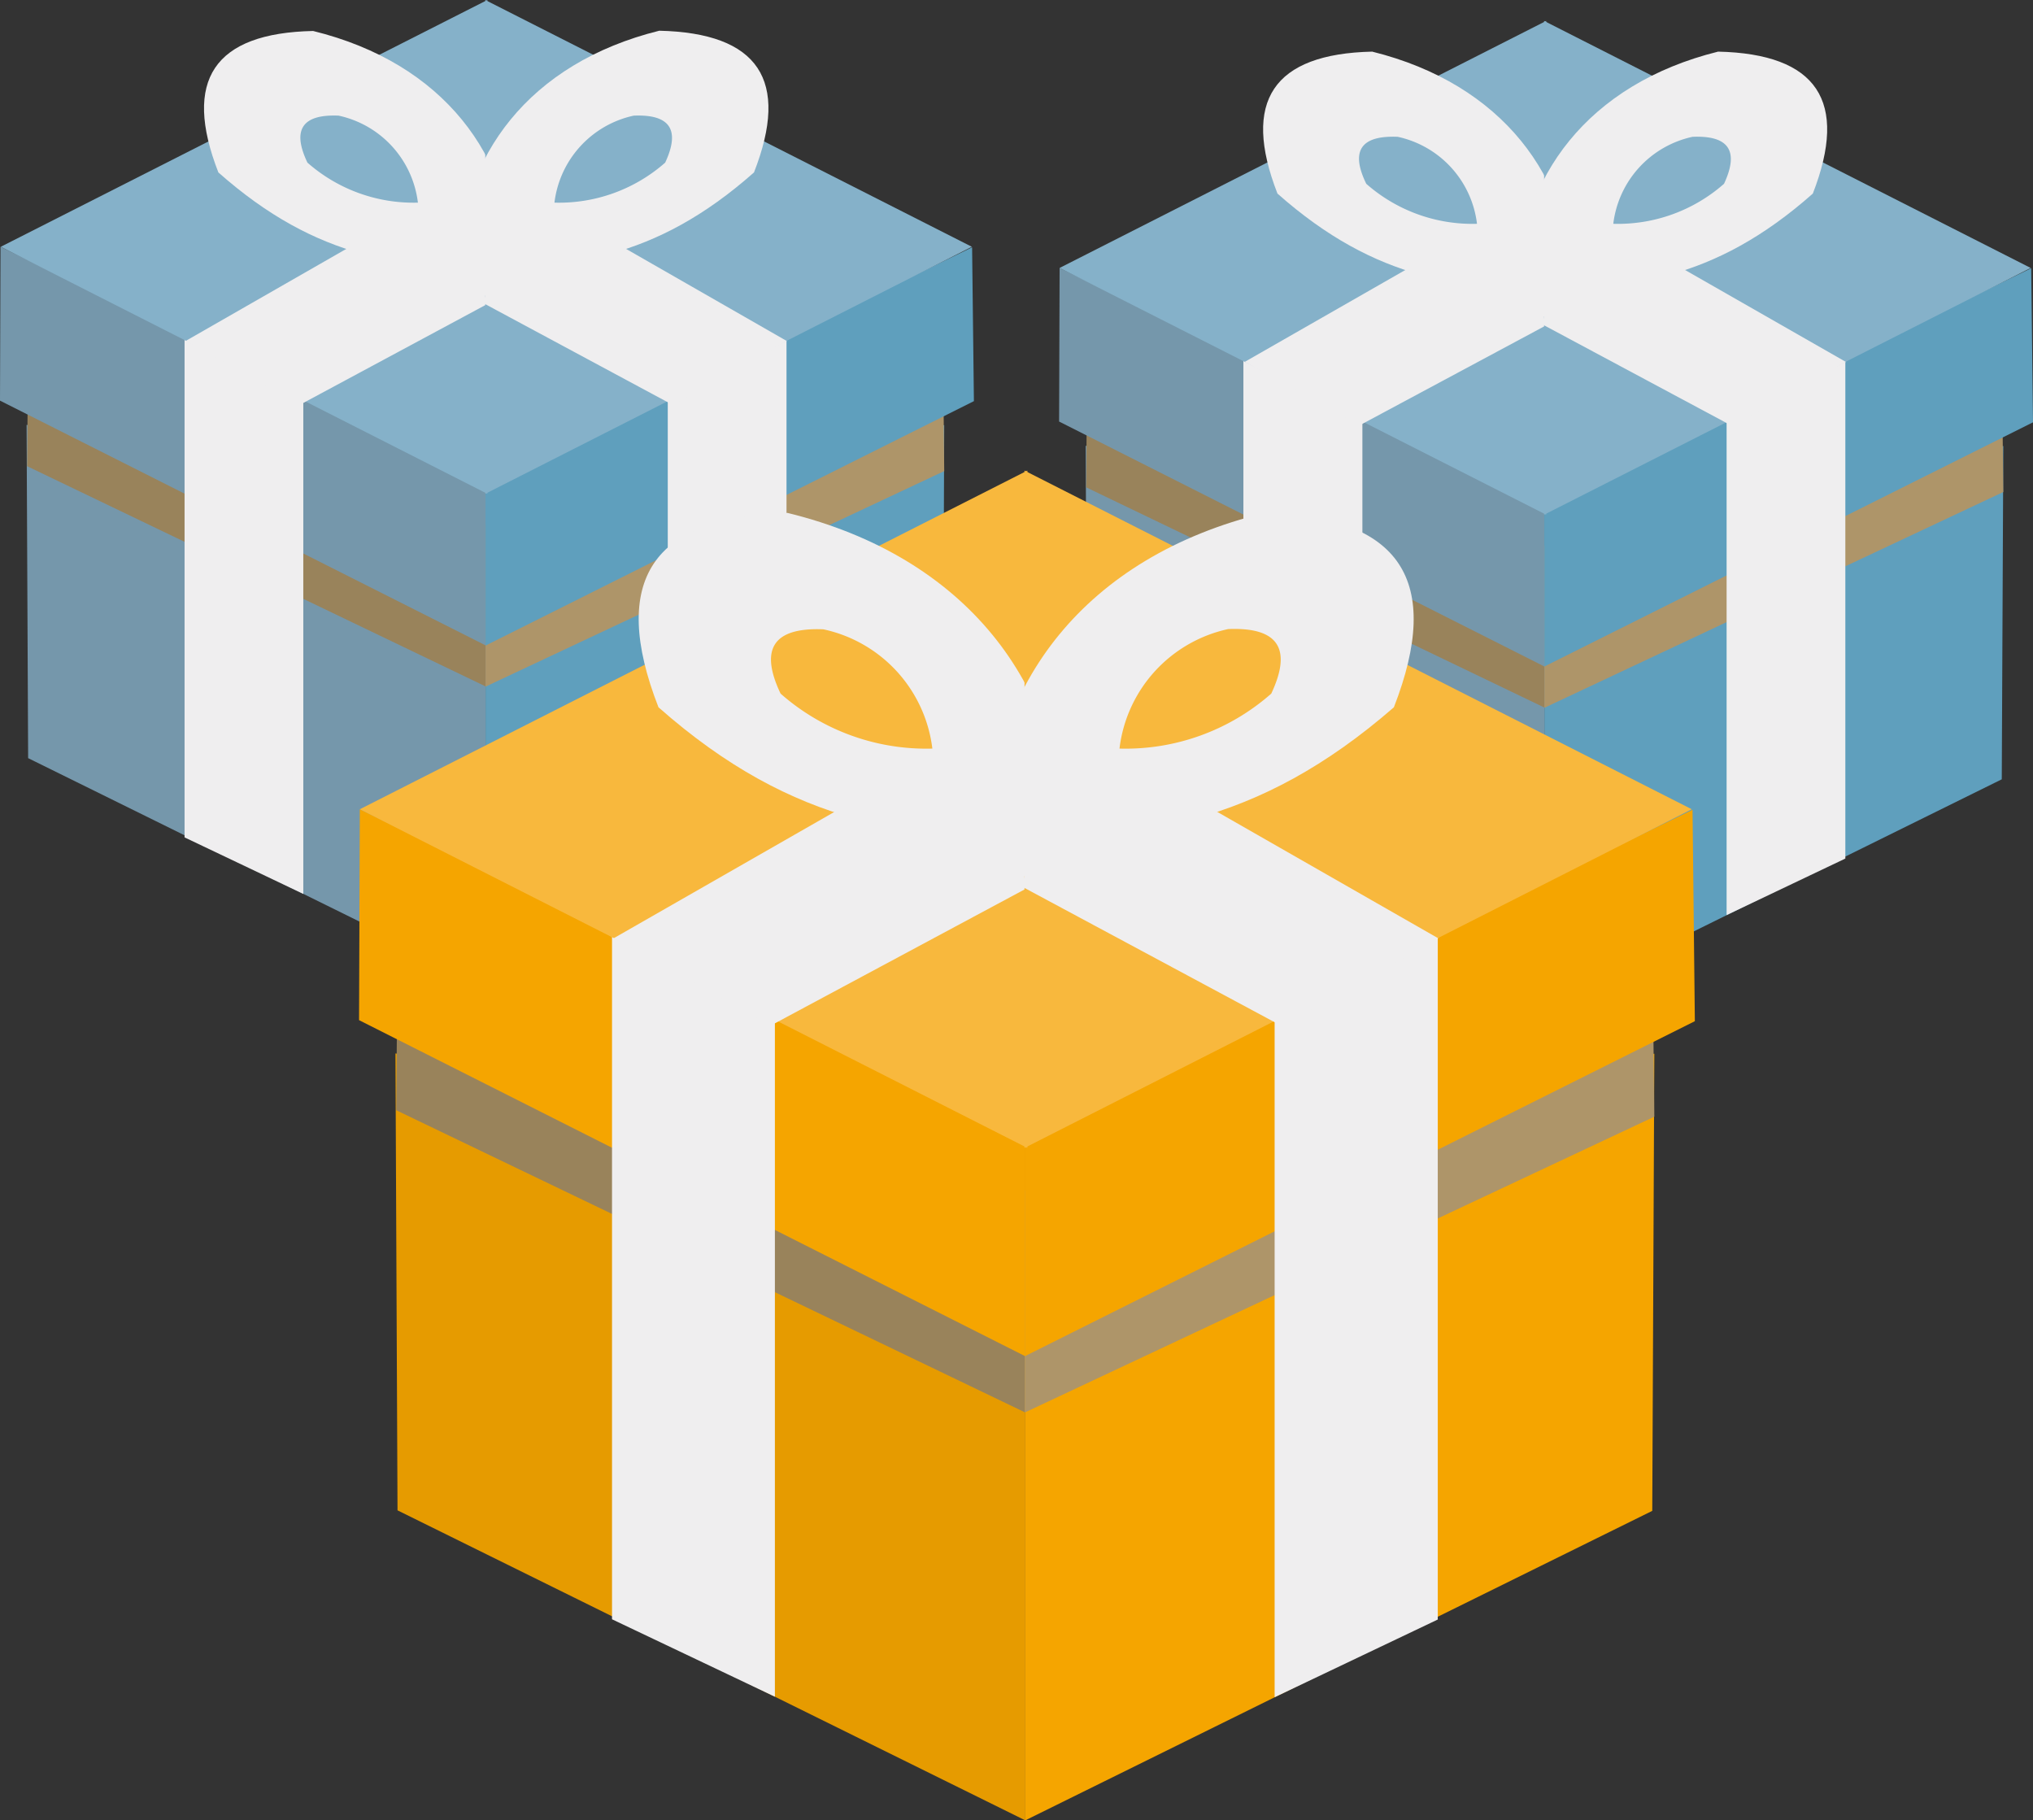 <svg xmlns="http://www.w3.org/2000/svg" viewBox="0 0 78.76 70.52"><rect x="0" y="0" width="78.76" height="70.52" fill="#333333" stroke="none"/><defs><style>.cls-1{fill:#5f9fbd;}.cls-2{fill:#7597ab;}.cls-3{fill:#99835b;}.cls-4{fill:#efeeef;}.cls-5{fill:#ae9569;}.cls-6{fill:#85b1c9;}.cls-7{fill:#f5a500;}.cls-8{fill:#e69b00;}.cls-9{fill:#f8b83d;}</style></defs><title>introduce-2</title><g id="レイヤー_2" data-name="レイヤー 2"><g id="レイヤー_1-2" data-name="レイヤー 1"><polygon class="cls-1" points="36.58 16.47 18.81 18.9 18.81 38.12 36.53 29.38 36.58 16.47"/><polygon class="cls-2" points="1.03 16.46 18.81 18.89 18.81 38.11 1.09 29.37 1.03 16.46"/><polygon class="cls-3" points="1.05 18.06 18.81 26.59 18.81 20.33 1.11 11.16 1.05 18.06"/><polygon class="cls-2" points="0 15.52 18.81 25 18.81 18.75 0.02 9.56 0 15.52"/><polygon class="cls-4" points="7.15 32.44 11.75 34.63 11.75 15.27 7.15 13.06 7.15 32.44"/><polygon class="cls-5" points="36.58 18.25 18.81 26.6 18.81 20.33 36.51 11.17 36.58 18.25"/><polygon class="cls-1" points="37.73 15.54 18.81 25.01 18.81 18.74 37.66 9.58 37.73 15.54"/><polygon class="cls-4" points="30.47 32.45 25.87 34.64 25.87 15.28 30.47 13.07 30.47 32.45"/><polygon class="cls-6" points="0.03 9.56 18.88 0 18.88 19.13 0.03 9.56"/><polygon class="cls-4" points="7.19 13.21 11.62 15.68 18.95 11.74 17.66 7.21 7.19 13.21"/><path class="cls-4" d="M19.92,10.37c-4.25.09-7.63-.3-11.46-3.69Q6.37,1.32,12.13,1.2C17.18,2.44,19.85,6.06,19.92,10.37Z"/><path class="cls-6" d="M16.19,7.85A6.22,6.22,0,0,1,11.91,6.3Q11,4.39,13.12,4.48A3.93,3.93,0,0,1,16.19,7.85Z"/><polygon class="cls-6" points="37.65 9.56 18.8 0 18.8 19.13 37.65 9.56"/><polygon class="cls-4" points="30.48 13.21 26.05 15.68 18.72 11.74 20.01 7.21 30.48 13.21"/><path class="cls-4" d="M17.75,10.37c4.25.09,7.63-.3,11.46-3.69q2.1-5.36-3.67-5.49C20.5,2.44,17.82,6.06,17.75,10.37Z"/><path class="cls-6" d="M21.48,7.85A6.22,6.22,0,0,0,25.77,6.3q.89-1.91-1.22-1.82A3.93,3.93,0,0,0,21.48,7.85Z"/><rect class="cls-4" x="16.92" y="10" width="4.24" height="1.45"/><polygon class="cls-1" points="77.61 17.28 59.83 19.71 59.83 38.94 77.55 30.19 77.61 17.28"/><polygon class="cls-2" points="42.06 17.27 59.83 19.7 59.83 38.93 42.12 30.18 42.06 17.27"/><polygon class="cls-3" points="42.08 18.88 59.83 27.41 59.83 21.14 42.13 11.97 42.08 18.88"/><polygon class="cls-2" points="41.03 16.33 59.83 25.82 59.83 19.56 41.05 10.38 41.03 16.33"/><polygon class="cls-4" points="48.17 33.25 52.78 35.44 52.78 16.08 48.17 13.87 48.17 33.25"/><polygon class="cls-5" points="77.61 19.06 59.83 27.42 59.83 21.14 77.53 11.98 77.61 19.06"/><polygon class="cls-1" points="78.76 16.36 59.83 25.82 59.83 19.55 78.69 10.39 78.76 16.36"/><polygon class="cls-4" points="71.49 33.26 66.89 35.45 66.89 16.09 71.49 13.88 71.49 33.26"/><polygon class="cls-6" points="41.05 10.38 59.9 0.81 59.9 19.94 41.05 10.38"/><polygon class="cls-4" points="48.22 14.02 52.65 16.49 59.98 12.56 58.69 8.03 48.22 14.02"/><path class="cls-4" d="M60.95,11.19c-4.25.09-7.63-.3-11.46-3.69Q47.4,2.13,53.16,2C58.2,3.25,60.88,6.88,60.95,11.19Z"/><path class="cls-6" d="M57.22,8.67a6.22,6.22,0,0,1-4.29-1.55Q52,5.21,54.15,5.3A3.93,3.93,0,0,1,57.22,8.67Z"/><polygon class="cls-6" points="78.67 10.38 59.82 0.81 59.82 19.94 78.67 10.38"/><polygon class="cls-4" points="71.51 14.02 67.08 16.49 59.74 12.56 61.03 8.03 71.51 14.02"/><path class="cls-4" d="M58.77,11.19c4.25.09,7.63-.3,11.46-3.69Q72.32,2.13,66.56,2C61.52,3.25,58.84,6.88,58.77,11.19Z"/><path class="cls-6" d="M62.5,8.67a6.22,6.22,0,0,0,4.29-1.55q.89-1.91-1.22-1.82A3.93,3.93,0,0,0,62.5,8.67Z"/><rect class="cls-4" x="57.95" y="10.81" width="4.24" height="1.45"/><polygon class="cls-7" points="64.09 40.82 39.7 44.16 39.7 70.53 64.01 58.53 64.09 40.82"/><polygon class="cls-8" points="15.32 40.81 39.7 44.14 39.7 70.51 15.4 58.51 15.32 40.81"/><polygon class="cls-3" points="15.35 43.01 39.7 54.71 39.7 46.12 15.43 33.54 15.35 43.01"/><polygon class="cls-7" points="13.91 39.52 39.7 52.53 39.7 43.95 13.94 31.35 13.91 39.52"/><polygon class="cls-4" points="23.71 62.73 30.02 65.73 30.02 39.17 23.71 36.15 23.71 62.73"/><polygon class="cls-5" points="64.09 43.26 39.7 54.72 39.7 46.12 63.98 33.55 64.09 43.26"/><polygon class="cls-7" points="65.66 39.56 39.7 52.54 39.7 43.93 65.57 31.37 65.66 39.56"/><polygon class="cls-4" points="55.7 62.74 49.38 65.75 49.38 39.19 55.7 36.16 55.7 62.74"/><polygon class="cls-9" points="13.94 31.35 39.8 18.23 39.8 44.47 13.94 31.35"/><polygon class="cls-4" points="23.77 36.35 29.84 39.74 39.91 34.34 38.13 28.13 23.77 36.35"/><path class="cls-4" d="M41.23,32.46c-5.83.13-10.46-.42-15.72-5.06q-2.87-7.36,5-7.53C37.46,21.57,41.14,26.55,41.23,32.46Z"/><path class="cls-9" d="M36.12,29a8.54,8.54,0,0,1-5.88-2.13Q29,24.26,31.9,24.38A5.39,5.39,0,0,1,36.12,29Z"/><polygon class="cls-9" points="65.54 31.35 39.69 18.23 39.69 44.47 65.54 31.35"/><polygon class="cls-4" points="55.72 36.35 49.64 39.74 39.58 34.34 41.35 28.13 55.72 36.35"/><path class="cls-4" d="M38.25,32.46C44.07,32.59,48.71,32,54,27.4q2.87-7.36-5-7.53C42,21.57,38.34,26.55,38.25,32.46Z"/><path class="cls-9" d="M43.37,29a8.54,8.54,0,0,0,5.88-2.13q1.23-2.62-1.67-2.5A5.39,5.39,0,0,0,43.37,29Z"/><rect class="cls-4" x="37.12" y="31.95" width="5.82" height="1.99"/></g></g></svg>